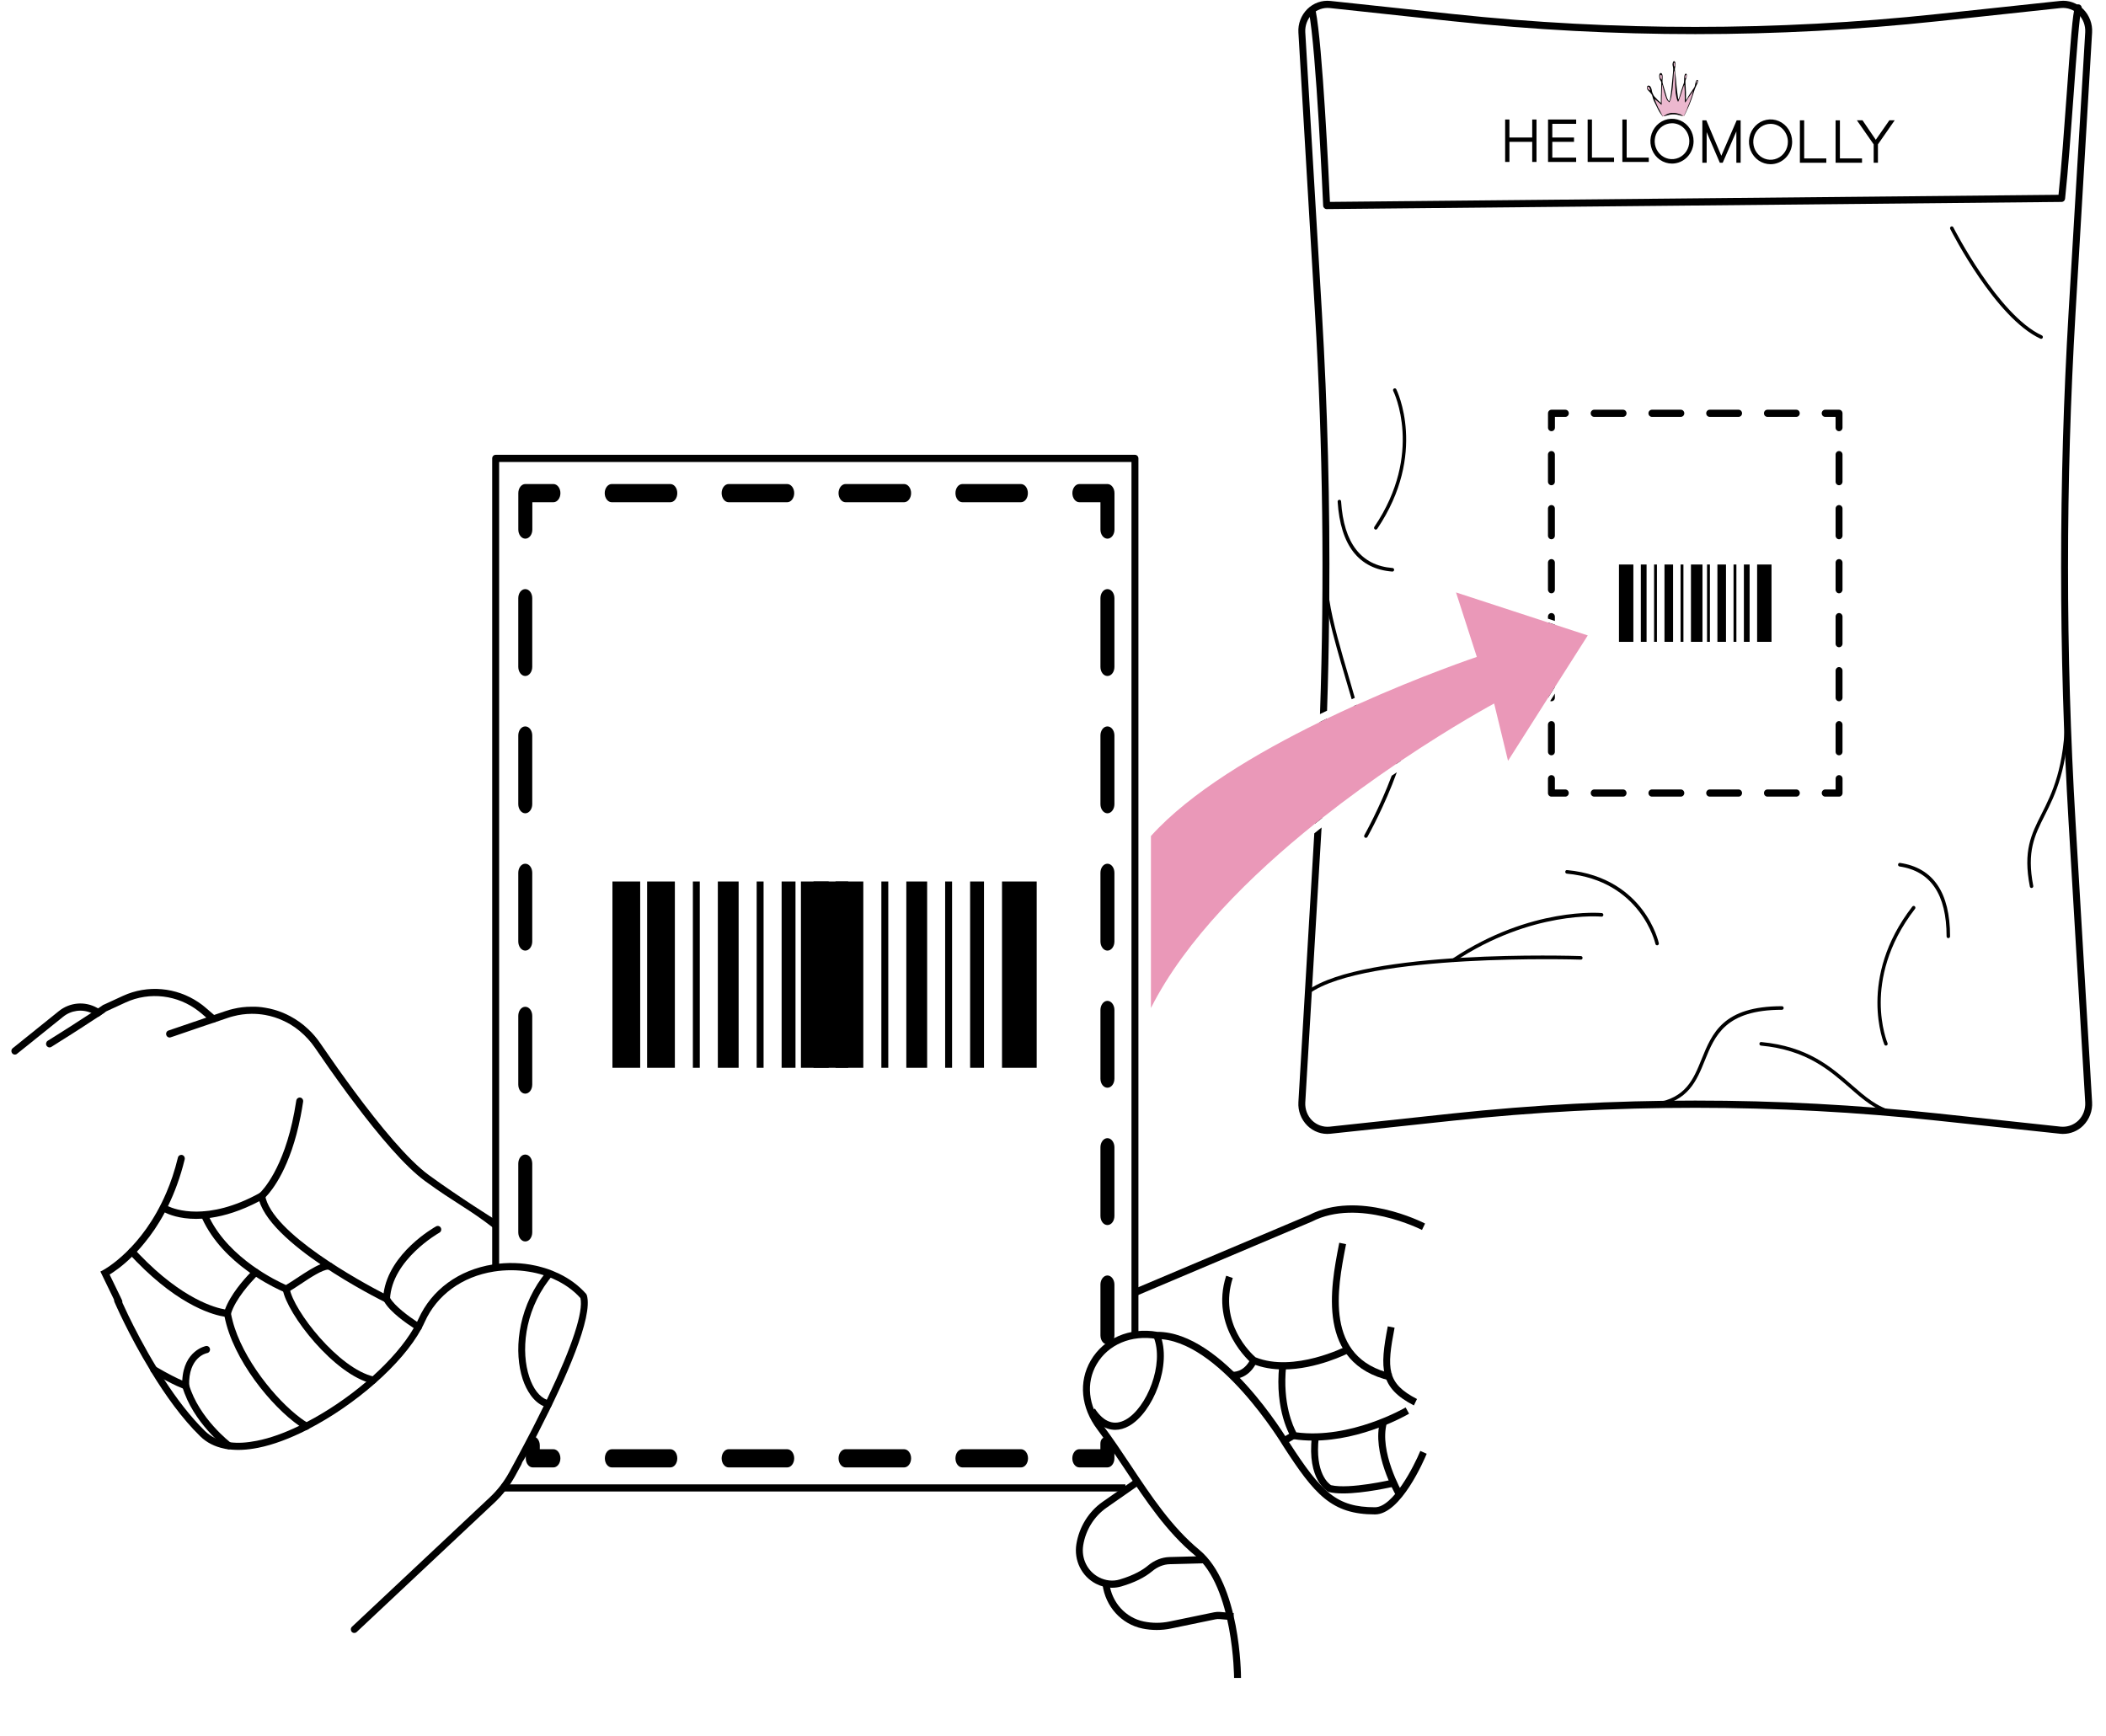 <svg width="114" height="94" viewBox="0 0 114 94" fill="none" xmlns="http://www.w3.org/2000/svg">
<path fill-rule="evenodd" clip-rule="evenodd" d="M61.436 72.312C61.333 72.312 61.248 72.226 61.248 72.119V25.009H27.018V68.472C27.018 68.58 26.934 68.666 26.83 68.666C26.726 68.666 26.643 68.58 26.643 68.472V24.816C26.643 24.709 26.726 24.622 26.83 24.622H61.436C61.54 24.622 61.624 24.709 61.624 24.816V72.119C61.624 72.226 61.54 72.312 61.436 72.312Z" fill="black"/>
<path fill-rule="evenodd" clip-rule="evenodd" d="M66.802 90.839C66.802 90.79 66.776 85.935 64.683 84.205C63.154 82.941 62.022 81.237 60.927 79.59C60.438 78.854 59.932 78.094 59.4 77.387C58.508 76.203 58.374 74.809 59.04 73.659C59.739 72.451 61.155 71.841 62.644 72.101H62.647C66.18 72.101 69.63 77.828 69.775 78.072C71.537 80.803 72.363 81.598 74.43 81.598C75.406 81.598 76.532 79.397 76.884 78.549L77.229 78.702C77.09 79.038 75.827 81.986 74.43 81.986C72.084 81.986 71.158 80.914 69.459 78.281C69.421 78.217 65.968 72.487 62.612 72.487C61.247 72.249 59.981 72.788 59.362 73.858C58.779 74.865 58.904 76.096 59.696 77.149C60.235 77.865 60.743 78.63 61.236 79.37C62.315 80.994 63.432 82.674 64.918 83.902C67.151 85.749 67.177 90.632 67.177 90.839H66.802Z" fill="black"/>
<path fill-rule="evenodd" clip-rule="evenodd" d="M60.37 77.407C59.846 77.407 59.353 77.088 58.955 76.471L59.267 76.256C59.743 76.993 60.319 77.2 60.934 76.857C62.075 76.221 63.046 73.841 62.441 72.368L62.786 72.217C63.471 73.881 62.407 76.477 61.113 77.199C60.863 77.338 60.613 77.407 60.37 77.407Z" fill="black"/>
<path fill-rule="evenodd" clip-rule="evenodd" d="M61.371 70.211L61.371 69.79L70.858 65.78C73.526 64.403 76.995 66.164 77.141 66.239L76.973 66.586C76.939 66.568 73.523 64.837 71.013 66.133L61.371 70.211Z" fill="black"/>
<path fill-rule="evenodd" clip-rule="evenodd" d="M75.266 74.744C71.226 73.816 72.035 69.654 72.469 67.417L72.496 67.279L72.864 67.355L72.837 67.494C72.399 69.748 71.666 73.52 75.347 74.365L75.266 74.744Z" fill="black"/>
<path fill-rule="evenodd" clip-rule="evenodd" d="M76.535 76.085C74.681 75.127 74.678 74.097 75.122 71.803L75.49 71.878C75.06 74.1 75.059 74.889 76.703 75.738L76.535 76.085Z" fill="black"/>
<path fill-rule="evenodd" clip-rule="evenodd" d="M69.473 74.137C68.909 74.137 68.335 74.052 67.796 73.829L67.749 73.801C67.726 73.782 65.469 71.874 66.374 69.064L66.731 69.187C65.944 71.628 67.734 73.281 67.963 73.48C70.043 74.32 72.837 72.904 72.865 72.889L73.032 73.237C72.94 73.284 71.258 74.137 69.473 74.137Z" fill="black"/>
<path fill-rule="evenodd" clip-rule="evenodd" d="M66.753 74.652C66.701 74.652 66.668 74.648 66.662 74.647L66.71 74.262C66.735 74.265 67.329 74.324 67.698 73.562L68.034 73.736C67.63 74.57 66.99 74.652 66.753 74.652Z" fill="black"/>
<path fill-rule="evenodd" clip-rule="evenodd" d="M71.082 77.989C70.734 77.989 70.381 77.966 70.027 77.913L69.944 77.901L69.898 77.829C69.86 77.771 68.988 76.384 69.247 73.921L69.621 73.962C69.409 75.973 70.003 77.236 70.169 77.542C73.102 77.932 76.059 76.213 76.089 76.195L76.275 76.533C76.162 76.599 73.774 77.988 71.082 77.989Z" fill="black"/>
<path fill-rule="evenodd" clip-rule="evenodd" d="M75.581 80.987C75.526 80.892 74.231 78.633 74.712 76.922L75.073 77.031C74.638 78.578 75.89 80.766 75.903 80.787L75.581 80.987Z" fill="black"/>
<path fill-rule="evenodd" clip-rule="evenodd" d="M60.202 85.956C59.904 85.956 59.604 85.883 59.323 85.738C58.548 85.337 58.123 84.474 58.266 83.591C58.415 82.662 58.934 81.828 59.688 81.302L61.376 80.124L61.586 80.445L59.898 81.623C59.228 82.09 58.769 82.83 58.636 83.654C58.52 84.369 58.864 85.067 59.491 85.391C59.847 85.575 60.241 85.617 60.601 85.511C61.414 85.271 61.883 84.971 62.133 84.761C62.484 84.466 62.89 84.305 63.309 84.293L65.189 84.244L65.199 84.632L63.319 84.681C62.984 84.69 62.656 84.822 62.369 85.062C61.966 85.4 61.406 85.677 60.703 85.883C60.54 85.932 60.372 85.956 60.202 85.956Z" fill="black"/>
<path fill-rule="evenodd" clip-rule="evenodd" d="M62.612 88.242C62.354 88.242 62.096 88.216 61.839 88.163C60.703 87.928 59.836 86.974 59.682 85.787L60.054 85.736C60.187 86.758 60.934 87.58 61.913 87.782C62.377 87.878 62.847 87.878 63.312 87.782L65.721 87.284C65.829 87.262 65.942 87.255 66.05 87.265L66.785 87.329L66.753 87.715L66.019 87.652C65.944 87.645 65.868 87.65 65.794 87.665L63.386 88.163C63.129 88.216 62.871 88.242 62.612 88.242Z" fill="black"/>
<path fill-rule="evenodd" clip-rule="evenodd" d="M69.603 78.172L69.418 77.834L70.065 77.456L70.25 77.793L69.603 78.172Z" fill="black"/>
<path fill-rule="evenodd" clip-rule="evenodd" d="M72.705 80.85C72.415 80.85 72.15 80.828 71.935 80.773L71.897 80.758C71.85 80.733 70.741 80.131 71.014 77.769L71.386 77.816C71.162 79.761 71.932 80.327 72.05 80.402C73.049 80.641 75.376 80.101 75.399 80.095L75.483 80.473C75.402 80.492 73.865 80.85 72.705 80.85Z" fill="black"/>
<path fill-rule="evenodd" clip-rule="evenodd" d="M45.23 57.807H46.732V47.722H45.23V57.807Z" fill="black"/>
<path fill-rule="evenodd" clip-rule="evenodd" d="M35.029 57.807H36.531V47.722H35.029V57.807Z" fill="black"/>
<path fill-rule="evenodd" clip-rule="evenodd" d="M47.709 57.807H48.083V47.722H47.709V57.807Z" fill="black"/>
<path fill-rule="evenodd" clip-rule="evenodd" d="M37.506 57.807H37.88V47.722H37.506V57.807Z" fill="black"/>
<path fill-rule="evenodd" clip-rule="evenodd" d="M49.06 57.807H50.187V47.722H49.06V57.807Z" fill="black"/>
<path fill-rule="evenodd" clip-rule="evenodd" d="M38.857 57.807H39.983V47.722H38.857V57.807Z" fill="black"/>
<path fill-rule="evenodd" clip-rule="evenodd" d="M51.162 57.807H51.536V47.722H51.162V57.807Z" fill="black"/>
<path fill-rule="evenodd" clip-rule="evenodd" d="M40.959 57.807H41.333V47.722H40.959V57.807Z" fill="black"/>
<path fill-rule="evenodd" clip-rule="evenodd" d="M54.24 57.807H56.117V47.722H54.24V57.807Z" fill="black"/>
<path fill-rule="evenodd" clip-rule="evenodd" d="M44.037 57.807H45.914V47.722H44.037V57.807Z" fill="black"/>
<path fill-rule="evenodd" clip-rule="evenodd" d="M52.514 57.807H53.264V47.722H52.514V57.807Z" fill="black"/>
<path fill-rule="evenodd" clip-rule="evenodd" d="M42.31 57.807H43.061V47.722H42.31V57.807Z" fill="black"/>
<path fill-rule="evenodd" clip-rule="evenodd" d="M43.355 57.807H44.857V47.722H43.355V57.807Z" fill="black"/>
<path fill-rule="evenodd" clip-rule="evenodd" d="M33.152 57.807H34.654V47.722H33.152V57.807Z" fill="black"/>
<path fill-rule="evenodd" clip-rule="evenodd" d="M28.993 68.519H28.997C29.095 68.539 29.192 68.566 29.29 68.593H29.294C29.357 68.609 29.418 68.628 29.482 68.647L29.665 68.706C29.823 68.76 29.981 68.822 30.131 68.896C30.134 68.896 30.134 68.9 30.139 68.9C30.183 68.915 30.228 68.934 30.27 68.958C30.836 69.229 31.332 69.598 31.726 70.044L31.767 70.118C32.112 71.297 30.63 74.633 29.177 77.472C29.091 77.643 29.005 77.814 28.919 77.98C28.749 78.302 28.584 78.612 28.423 78.911L28.357 79.025L28.273 79.154L28.216 79.299C28.104 79.509 27.995 79.706 27.89 79.897C27.593 80.439 27.215 80.928 26.764 81.351L19.306 88.353C19.268 88.388 19.223 88.403 19.178 88.403C19.129 88.403 19.077 88.384 19.039 88.341C18.972 88.26 18.975 88.139 19.054 88.066L19.066 88.054L26.512 81.064C26.933 80.668 27.285 80.211 27.563 79.706C27.638 79.571 27.713 79.435 27.785 79.299C27.856 79.171 27.927 79.039 27.995 78.911C28.269 78.399 28.532 77.907 28.776 77.43C28.866 77.255 28.952 77.084 29.035 76.917C29.174 76.646 29.305 76.382 29.429 76.126L29.515 75.955V75.952C29.542 75.893 29.571 75.835 29.598 75.777C29.631 75.711 29.661 75.645 29.691 75.579C30.968 72.891 31.591 71.002 31.418 70.273C31.035 69.842 30.54 69.497 29.977 69.245C29.962 69.241 29.943 69.233 29.928 69.221C29.89 69.206 29.849 69.187 29.808 69.171C29.77 69.156 29.733 69.14 29.695 69.128C29.676 69.121 29.658 69.113 29.636 69.105L29.624 69.101C29.56 69.078 29.496 69.055 29.432 69.035C29.166 68.95 28.888 68.884 28.603 68.841C28.002 68.744 27.368 68.74 26.737 68.838C25.015 69.109 23.648 70.106 22.991 71.568C22.939 71.685 22.883 71.797 22.819 71.917C22.819 71.921 22.815 71.925 22.815 71.929L22.808 71.941C21.76 73.868 19.22 76.056 16.72 77.352C16.686 77.371 16.656 77.387 16.622 77.406C15.702 77.872 14.794 78.217 13.968 78.38C13.379 78.496 12.85 78.523 12.384 78.461C12.365 78.461 12.347 78.457 12.328 78.454C12.26 78.45 12.197 78.438 12.136 78.422C11.622 78.318 11.187 78.097 10.841 77.759C9.843 76.789 8.935 75.505 8.192 74.287C8.181 74.276 8.173 74.264 8.169 74.253C8.162 74.241 8.158 74.229 8.154 74.222C8.147 74.214 8.143 74.206 8.143 74.198C6.957 72.259 6.206 70.509 6.195 70.482C6.18 70.451 6.176 70.42 6.183 70.389V70.385C6.187 70.319 6.228 70.253 6.289 70.226C6.296 70.222 6.304 70.218 6.311 70.218C6.39 70.195 6.472 70.226 6.514 70.292L6.528 70.31L6.536 70.327C6.54 70.331 6.566 70.397 6.619 70.505V70.509C6.686 70.661 6.799 70.901 6.945 71.207C7.279 71.898 7.805 72.922 8.462 74.004C8.477 74.028 8.488 74.051 8.507 74.074C8.559 74.163 8.616 74.253 8.676 74.346V74.35C8.744 74.466 8.818 74.575 8.893 74.691C9.543 75.692 10.293 76.688 11.101 77.476C11.254 77.623 11.427 77.748 11.622 77.844C11.626 77.848 11.63 77.852 11.633 77.852C11.675 77.872 11.72 77.887 11.765 77.907C11.866 77.949 11.971 77.984 12.084 78.015H12.088C12.133 78.027 12.178 78.038 12.226 78.046H12.23C12.305 78.062 12.38 78.073 12.459 78.081C12.88 78.135 13.36 78.108 13.897 78C14.617 77.86 15.402 77.577 16.198 77.189C16.265 77.158 16.329 77.127 16.397 77.092C16.423 77.08 16.449 77.069 16.472 77.053C16.513 77.034 16.55 77.014 16.592 76.991C17.71 76.409 18.84 75.645 19.827 74.803C19.884 74.757 19.94 74.706 19.996 74.66C20.023 74.633 20.052 74.609 20.079 74.586C20.109 74.559 20.139 74.532 20.169 74.509C21.111 73.659 21.899 72.755 22.395 71.898C22.428 71.844 22.459 71.789 22.488 71.731C22.492 71.724 22.5 71.716 22.504 71.704C22.53 71.657 22.552 71.607 22.575 71.561C22.601 71.51 22.627 71.456 22.65 71.405C23.363 69.823 24.831 68.748 26.681 68.454C27.466 68.329 28.254 68.356 28.993 68.519Z" fill="black"/>
<path d="M23.007 63.938C24.662 65.144 25.362 65.43 26.732 66.497L26.784 66.013C26.784 66.013 24.883 64.831 23.22 63.62C22.087 62.794 20.571 60.955 19.159 59.047C19.035 58.876 18.908 58.706 18.784 58.535C18.446 58.073 18.12 57.608 17.808 57.158C17.647 56.929 17.493 56.704 17.343 56.487C17.148 56.2 16.926 55.94 16.682 55.715C16.385 55.431 16.055 55.199 15.706 55.013C15.582 54.947 15.458 54.889 15.331 54.834C15.015 54.702 14.689 54.609 14.354 54.555C14.107 54.512 13.855 54.493 13.604 54.501C13.278 54.501 12.951 54.539 12.628 54.617C12.489 54.648 12.354 54.687 12.219 54.733L11.589 54.947L11.378 55.021L11.168 55.09L10.752 55.234L10.463 55.331L10.455 55.334L9.123 55.788C9.021 55.819 8.969 55.932 9.002 56.033C9.032 56.134 9.141 56.192 9.239 56.157L9.393 56.106L10.752 55.641L11.585 55.358C11.603 55.354 11.619 55.346 11.633 55.343L12.339 55.102C12.433 55.071 12.531 55.04 12.628 55.017C12.951 54.931 13.281 54.889 13.604 54.885C13.855 54.881 14.107 54.904 14.354 54.947C14.693 55.009 15.019 55.109 15.331 55.257C15.458 55.315 15.582 55.377 15.706 55.451C16.063 55.664 16.393 55.936 16.682 56.258C16.809 56.397 16.93 56.549 17.039 56.708C17.283 57.065 17.542 57.441 17.808 57.821C18.123 58.267 18.45 58.725 18.784 59.178L18.807 59.21C18.924 59.366 19.04 59.523 19.159 59.679C20.503 61.471 21.918 63.143 23.007 63.938Z" fill="black"/>
<path fill-rule="evenodd" clip-rule="evenodd" d="M16.409 59.64C16.368 59.916 16.323 60.175 16.274 60.424C15.733 63.208 14.724 64.45 14.394 64.791C14.386 64.799 14.379 64.807 14.375 64.815C14.326 64.861 14.296 64.888 14.289 64.896C14.262 64.912 14.24 64.923 14.213 64.935C14.157 64.969 14.097 65.001 14.04 65.028C13.035 65.556 12.16 65.819 11.432 65.924C11.402 65.932 11.372 65.935 11.346 65.935C11.278 65.947 11.21 65.955 11.146 65.959C11.079 65.967 11.011 65.97 10.948 65.975C10.835 65.982 10.723 65.986 10.617 65.986C9.698 65.986 9.124 65.741 8.921 65.637C8.876 65.618 8.849 65.598 8.842 65.594C8.808 65.575 8.782 65.544 8.767 65.513C8.741 65.454 8.741 65.385 8.775 65.331C8.801 65.28 8.849 65.245 8.906 65.237C8.947 65.23 8.992 65.237 9.034 65.26C9.034 65.26 9.056 65.276 9.094 65.296C9.097 65.296 9.097 65.3 9.097 65.3C9.45 65.466 11.218 66.153 14.06 64.586C14.195 64.462 15.358 63.286 15.932 60.206C15.959 60.07 15.981 59.931 16.004 59.784C16.019 59.717 16.026 59.651 16.038 59.582C16.053 59.477 16.154 59.404 16.252 59.419C16.356 59.435 16.424 59.535 16.409 59.64Z" fill="black"/>
<path fill-rule="evenodd" clip-rule="evenodd" d="M21.098 70.62L20.843 70.495C20.58 70.365 14.398 67.287 13.979 64.78C13.962 64.674 14.03 64.574 14.133 64.555C14.233 64.538 14.332 64.608 14.35 64.714C14.692 66.763 19.607 69.422 20.763 70.021C21.061 67.828 23.5 66.451 23.608 66.391C23.701 66.341 23.813 66.376 23.863 66.47C23.912 66.564 23.877 66.682 23.786 66.733C23.761 66.747 21.211 68.189 21.111 70.329L21.098 70.62Z" fill="black"/>
<path fill-rule="evenodd" clip-rule="evenodd" d="M22.82 71.917C22.82 71.921 22.816 71.925 22.816 71.929C22.812 71.933 22.812 71.936 22.809 71.941C22.771 71.995 22.715 72.026 22.651 72.026C22.621 72.026 22.587 72.014 22.557 71.998C22.557 71.998 22.553 71.998 22.553 71.995C22.538 71.987 22.482 71.948 22.395 71.898C22.024 71.657 21.127 71.044 20.8 70.471C20.786 70.451 20.774 70.431 20.763 70.412C20.733 70.354 20.733 70.288 20.763 70.237C20.774 70.199 20.8 70.168 20.838 70.148C20.872 70.129 20.909 70.121 20.943 70.129C21.003 70.133 21.063 70.171 21.093 70.23C21.101 70.242 21.108 70.253 21.116 70.268C21.375 70.718 22.144 71.277 22.576 71.56C22.636 71.595 22.692 71.63 22.737 71.657C22.741 71.657 22.741 71.661 22.745 71.661C22.831 71.712 22.861 71.828 22.82 71.917Z" fill="black"/>
<path fill-rule="evenodd" clip-rule="evenodd" d="M18.029 68.585C18.025 68.609 18.018 68.632 18.006 68.651H18.003C17.961 68.717 17.886 68.752 17.811 68.737C17.8 68.733 17.789 68.733 17.774 68.733C17.47 68.721 16.756 69.194 16.28 69.512C16.073 69.648 15.878 69.78 15.706 69.881C15.679 69.9 15.653 69.916 15.627 69.927C15.612 69.939 15.597 69.947 15.582 69.954L15.54 69.978L15.503 69.997L15.424 69.962C15.413 69.958 15.379 69.943 15.33 69.924C15.109 69.826 14.538 69.563 13.863 69.124C13.81 69.094 13.757 69.055 13.701 69.02C13.649 68.985 13.596 68.946 13.543 68.911C13.495 68.876 13.442 68.837 13.39 68.799C12.492 68.147 11.517 67.212 10.946 65.975C10.927 65.936 10.909 65.897 10.89 65.854C10.878 65.831 10.875 65.808 10.871 65.785C10.868 65.707 10.912 65.633 10.983 65.598C11.077 65.552 11.19 65.594 11.232 65.695C11.239 65.715 11.25 65.734 11.258 65.754C11.277 65.797 11.296 65.839 11.318 65.878C11.325 65.897 11.337 65.916 11.344 65.936C12.447 68.151 14.996 69.353 15.48 69.567C15.653 69.466 15.86 69.33 16.077 69.186C16.58 68.853 17.005 68.581 17.346 68.446C17.391 68.426 17.436 68.411 17.477 68.395C17.511 68.387 17.545 68.376 17.578 68.368C17.691 68.345 17.792 68.337 17.882 68.356C17.905 68.36 17.924 68.368 17.943 68.38C18.01 68.422 18.048 68.504 18.029 68.585Z" fill="black"/>
<path fill-rule="evenodd" clip-rule="evenodd" d="M20.202 74.909C20.19 74.909 20.176 74.908 20.163 74.905C18.091 74.442 15.526 71.123 15.307 69.815C15.29 69.709 15.358 69.609 15.461 69.591C15.561 69.573 15.66 69.643 15.678 69.749C15.877 70.944 18.334 74.1 20.242 74.526C20.343 74.548 20.408 74.652 20.386 74.756C20.367 74.847 20.289 74.909 20.202 74.909Z" fill="black"/>
<path fill-rule="evenodd" clip-rule="evenodd" d="M13.997 68.981C13.989 68.996 13.978 69.008 13.967 69.02C13.967 69.02 13.926 69.058 13.862 69.124C13.569 69.427 12.754 70.311 12.503 71.118V71.122C12.499 71.134 12.496 71.145 12.491 71.157L12.446 71.297V71.304L12.349 71.3L12.3 71.297C12.289 71.297 12.24 71.293 12.154 71.281C11.632 71.203 9.789 70.761 7.383 68.294C7.3 68.213 7.218 68.127 7.139 68.038L7.004 67.899C7.004 67.894 7.004 67.894 7 67.891C6.929 67.813 6.933 67.689 7.008 67.615C7.083 67.542 7.203 67.546 7.274 67.623C7.32 67.669 7.36 67.716 7.405 67.763C7.417 67.778 7.432 67.79 7.447 67.806C7.477 67.844 7.514 67.879 7.548 67.914C9.883 70.346 11.685 70.808 12.18 70.889C12.476 70.079 13.205 69.26 13.542 68.911C13.569 68.884 13.592 68.86 13.61 68.837C13.64 68.81 13.666 68.787 13.682 68.771L13.716 68.736C13.779 68.67 13.88 68.666 13.952 68.717C13.959 68.725 13.971 68.736 13.978 68.744C14.038 68.814 14.046 68.907 13.997 68.981Z" fill="black"/>
<path fill-rule="evenodd" clip-rule="evenodd" d="M16.75 77.309C16.742 77.325 16.731 77.34 16.72 77.352C16.686 77.371 16.656 77.387 16.622 77.406C16.611 77.41 16.596 77.41 16.585 77.41C16.555 77.41 16.521 77.398 16.494 77.382C16.457 77.359 16.419 77.336 16.382 77.317C16.322 77.274 16.258 77.235 16.198 77.188C14.693 76.145 12.613 73.609 12.156 71.281C12.144 71.231 12.133 71.184 12.126 71.134C12.122 71.114 12.122 71.099 12.126 71.079C12.133 70.994 12.197 70.928 12.28 70.909C12.313 70.905 12.347 70.909 12.377 70.916C12.437 70.944 12.482 70.998 12.498 71.068C12.501 71.083 12.505 71.103 12.505 71.118V71.122C12.527 71.246 12.557 71.37 12.591 71.498V71.502C13.12 73.558 14.937 75.785 16.281 76.778C16.389 76.859 16.494 76.929 16.593 76.991C16.622 77.01 16.652 77.03 16.679 77.045C16.712 77.065 16.739 77.091 16.754 77.127C16.784 77.181 16.784 77.251 16.75 77.309Z" fill="black"/>
<path fill-rule="evenodd" clip-rule="evenodd" d="M10.245 75.283L9.996 75.205C9.974 75.198 9.45 75.03 8.23 74.314C8.14 74.26 8.108 74.142 8.159 74.049C8.21 73.956 8.325 73.923 8.415 73.977C9.137 74.401 9.609 74.627 9.866 74.738C9.946 73.103 11.136 72.871 11.149 72.869C11.249 72.85 11.348 72.921 11.366 73.027C11.383 73.133 11.315 73.233 11.213 73.251C11.172 73.259 10.194 73.465 10.238 75.013L10.245 75.283Z" fill="black"/>
<path fill-rule="evenodd" clip-rule="evenodd" d="M12.386 78.462C12.348 78.462 12.309 78.45 12.275 78.424C12.201 78.368 10.444 77.023 9.871 75.076C9.841 74.973 9.897 74.865 9.996 74.833C10.097 74.802 10.201 74.86 10.231 74.962C10.766 76.784 12.48 78.098 12.497 78.111C12.581 78.175 12.599 78.296 12.537 78.382C12.501 78.434 12.444 78.462 12.386 78.462Z" fill="black"/>
<path fill-rule="evenodd" clip-rule="evenodd" d="M5.684 54.799C5.628 54.838 5.568 54.881 5.508 54.92C5.448 54.962 5.391 55.001 5.331 55.044H5.327L5.14 54.939L5.08 54.904C5.035 54.881 4.99 54.858 4.941 54.838C4.438 54.617 3.849 54.694 3.413 55.048L1.353 56.704L0.921 57.049C0.887 57.08 0.846 57.092 0.805 57.092C0.748 57.092 0.692 57.065 0.658 57.018C0.594 56.933 0.606 56.809 0.688 56.747L3.18 54.742C3.777 54.26 4.596 54.19 5.26 54.563L5.309 54.59H5.312L5.504 54.698L5.583 54.742L5.684 54.799Z" fill="black"/>
<path fill-rule="evenodd" clip-rule="evenodd" d="M29.695 69.314C28.363 71.084 28.201 73.193 28.652 74.543C28.862 75.183 29.203 75.626 29.597 75.777C29.628 75.792 29.657 75.8 29.691 75.808C29.703 75.812 29.718 75.816 29.729 75.82C29.744 75.823 29.759 75.827 29.774 75.839C29.849 75.874 29.891 75.959 29.875 76.048C29.857 76.142 29.778 76.203 29.691 76.203C29.676 76.203 29.665 76.2 29.65 76.2C29.635 76.196 29.62 76.192 29.605 76.188C29.545 76.173 29.489 76.153 29.428 76.126C29.162 76.014 28.918 75.8 28.712 75.513V75.51C28.547 75.276 28.404 74.994 28.295 74.667C28.059 73.95 27.98 73.034 28.134 72.065V72.061C28.284 71.099 28.663 70.082 29.338 69.155H29.343C29.369 69.117 29.398 69.074 29.432 69.035C29.459 68.997 29.489 68.961 29.519 68.923C29.526 68.911 29.537 68.895 29.549 68.884C29.552 68.88 29.552 68.88 29.556 68.876C29.582 68.845 29.613 68.829 29.65 68.818H29.654C29.672 68.814 29.684 68.814 29.703 68.814H29.706C29.744 68.818 29.785 68.833 29.815 68.861C29.842 68.884 29.86 68.911 29.868 68.938C29.872 68.946 29.875 68.95 29.875 68.957V68.961C29.879 68.973 29.883 68.989 29.883 69C29.883 69.02 29.883 69.035 29.875 69.055C29.872 69.082 29.857 69.109 29.838 69.132C29.834 69.136 29.83 69.144 29.827 69.148C29.819 69.155 29.812 69.163 29.808 69.171C29.77 69.217 29.733 69.264 29.695 69.314Z" fill="black"/>
<path fill-rule="evenodd" clip-rule="evenodd" d="M11.694 55.292C11.675 55.311 11.656 55.331 11.633 55.342C11.619 55.346 11.603 55.354 11.585 55.358C11.529 55.369 11.472 55.354 11.427 55.315L11.337 55.237L11.299 55.206L11.168 55.09L10.902 54.861C10.853 54.818 10.804 54.78 10.751 54.741C9.625 53.861 8.102 53.674 6.806 54.267L5.759 54.749C5.733 54.764 5.711 54.783 5.684 54.799C5.628 54.838 5.568 54.88 5.508 54.919C5.448 54.962 5.391 55.001 5.331 55.043H5.328C5.065 55.218 4.78 55.404 4.498 55.583C4.498 55.583 4.494 55.583 4.494 55.587C3.98 55.916 3.489 56.234 3.158 56.436C3.158 56.436 3.154 56.436 3.154 56.44C2.929 56.584 2.783 56.673 2.779 56.676C2.749 56.696 2.715 56.704 2.681 56.704C2.618 56.704 2.558 56.669 2.52 56.61C2.467 56.517 2.498 56.397 2.584 56.343C2.588 56.343 2.696 56.273 2.877 56.16C3.32 55.882 4.183 55.339 4.941 54.838C5.005 54.791 5.069 54.752 5.129 54.714C5.189 54.671 5.249 54.629 5.309 54.589H5.313C5.406 54.527 5.493 54.466 5.579 54.407L5.684 54.361L6.653 53.914C7.985 53.302 9.543 53.445 10.751 54.264C10.887 54.353 11.018 54.454 11.142 54.563L11.589 54.946L11.667 55.017C11.697 55.04 11.716 55.071 11.727 55.106C11.746 55.168 11.735 55.237 11.694 55.292Z" fill="black"/>
<path fill-rule="evenodd" clip-rule="evenodd" d="M9.998 62.763C9.761 63.736 9.446 64.574 9.093 65.296C9.093 65.299 9.089 65.303 9.085 65.307C9.063 65.361 9.033 65.416 9.007 65.466C8.976 65.524 8.951 65.582 8.921 65.637C8.572 66.292 8.192 66.839 7.821 67.289L7.817 67.293C7.682 67.464 7.543 67.619 7.408 67.763C7.4 67.774 7.389 67.781 7.381 67.793C7.347 67.832 7.31 67.867 7.277 67.902C7.232 67.949 7.186 67.995 7.141 68.038C6.616 68.554 6.166 68.856 5.933 69L6.537 70.245V70.249L6.605 70.389C6.623 70.424 6.627 70.466 6.62 70.505V70.509C6.612 70.559 6.582 70.606 6.537 70.637C6.533 70.641 6.526 70.645 6.518 70.648C6.507 70.652 6.496 70.66 6.481 70.66V70.664C6.466 70.664 6.451 70.668 6.436 70.668C6.368 70.668 6.3 70.629 6.267 70.559L6.184 70.389V70.384L5.434 68.837L5.603 68.748C5.625 68.736 7.701 67.623 9.003 64.57C9.247 64.004 9.461 63.371 9.63 62.669C9.656 62.565 9.757 62.503 9.859 62.526C9.96 62.553 10.02 62.657 9.998 62.763Z" fill="black"/>
<path fill-rule="evenodd" clip-rule="evenodd" d="M74.032 41.789C74.02 41.836 73.983 41.867 73.938 41.867H73.919C73.87 41.855 73.837 41.804 73.844 41.75C73.987 41.021 73.69 39.721 73.273 38.228C73.33 38.205 73.386 38.178 73.442 38.154C73.874 39.679 74.178 41.017 74.032 41.789Z" fill="black"/>
<path fill-rule="evenodd" clip-rule="evenodd" d="M75.813 41.2C75.727 41.258 75.641 41.316 75.555 41.374C75.956 40.172 76.234 38.903 76.095 37.907C76.087 37.852 76.125 37.801 76.174 37.794C76.222 37.786 76.275 37.825 76.282 37.875C76.418 38.845 76.181 40.047 75.813 41.2Z" fill="black"/>
<path d="M88 8.588V6.525H87.871V8.715H87.936H88H89.198V8.588H88Z" fill="black"/>
<path d="M89.25 8.767H87.82V6.47H88.053V8.533H89.25V8.767ZM87.924 8.66H89.147V8.64H87.949V6.577H87.924V8.66Z" fill="black"/>
<path d="M86.121 8.588V6.525H85.992V8.715H86.057H86.121H87.319V8.588H86.121Z" fill="black"/>
<path d="M87.371 8.767H85.941V6.47H86.174V8.533H87.371V8.767ZM86.045 8.66H87.268V8.64H86.071V6.577H86.045L86.045 8.66Z" fill="black"/>
<path d="M99.545 8.63V6.566H99.416V8.756H99.48H99.545H100.743V8.63H99.545Z" fill="black"/>
<path d="M100.793 8.811H99.363V6.514H99.596V8.577H100.793V8.811ZM99.466 8.704H100.69V8.685H99.493V6.621H99.468L99.466 8.704Z" fill="black"/>
<path d="M97.611 8.63V6.566H97.482V8.756H97.547H97.611H98.809V8.63H97.611Z" fill="black"/>
<path d="M98.86 8.811H97.43V6.514H97.662V8.577H98.86V8.811ZM97.533 8.704H98.757V8.685H97.559V6.621H97.533V8.704Z" fill="black"/>
<path d="M82.993 6.525V7.5H81.656V6.525H81.527V8.715H81.656V7.627H82.993V8.715H83.121V6.525H82.993Z" fill="black"/>
<path d="M83.172 8.767H82.94V7.679H81.707V8.767H81.475V6.47H81.707V7.445H82.94V6.47H83.172V8.767ZM83.043 8.66H83.069V6.577H83.043V7.552H81.604V6.577H81.578V8.66H81.604V7.572H83.043V8.66Z" fill="black"/>
<path d="M85.268 6.652V6.525H83.977H83.956H83.848V8.715H83.956H83.977H85.268V8.588H83.977V7.627H85.151V7.5H83.977V6.652H85.268Z" fill="black"/>
<path d="M85.319 8.767H83.797V6.47H85.32V6.704H84.028V7.445H85.203V7.679H84.028V8.533H85.319V8.767ZM83.899 8.66H85.216V8.64H83.925V7.572H85.1V7.552H83.925V6.597H85.216V6.577H83.899V8.66Z" fill="black"/>
<path d="M94.043 6.566L93.178 8.563L92.332 6.566H92.267H92.203V8.756H92.332V6.9L93.131 8.756H93.22L94.043 6.863V8.756H94.172V6.566H94.043Z" fill="black"/>
<path d="M94.223 8.811H93.991V7.113L93.252 8.811H93.096L92.383 7.152V8.811H92.15V6.514H92.365L93.177 8.432L94.009 6.514H94.223V8.811ZM94.094 8.704H94.12V6.621H94.094V8.704ZM93.163 8.704H93.186L94.092 6.621H94.076L93.176 8.696L92.298 6.621H92.253V8.704H92.279V6.65L93.163 8.704Z" fill="black"/>
<path d="M102.464 6.566H102.303L101.54 7.662L100.794 6.566H100.615L101.476 7.8V8.758H101.605V7.8L102.464 6.566Z" fill="black"/>
<path d="M101.655 8.81H101.424V7.816L100.514 6.511H100.82L101.538 7.568L102.274 6.511H102.563L101.654 7.816L101.655 8.81ZM101.526 8.704H101.552V7.781L102.362 6.619H102.328L101.538 7.752L100.766 6.619H100.715L101.526 7.781V8.704Z" fill="black"/>
<path d="M90.508 6.485C90.287 6.485 90.071 6.553 89.887 6.681C89.703 6.808 89.56 6.989 89.476 7.201C89.391 7.413 89.369 7.646 89.412 7.871C89.455 8.096 89.562 8.302 89.718 8.464C89.874 8.627 90.073 8.737 90.29 8.782C90.507 8.826 90.731 8.803 90.935 8.716C91.139 8.628 91.314 8.479 91.437 8.289C91.559 8.098 91.625 7.874 91.625 7.645C91.625 7.492 91.596 7.342 91.54 7.201C91.484 7.06 91.402 6.933 91.298 6.825C91.194 6.717 91.071 6.632 90.935 6.574C90.8 6.515 90.654 6.485 90.508 6.485ZM90.508 8.67C90.312 8.67 90.121 8.61 89.959 8.497C89.796 8.385 89.67 8.224 89.595 8.037C89.52 7.85 89.5 7.644 89.538 7.445C89.577 7.246 89.671 7.063 89.809 6.92C89.947 6.776 90.123 6.678 90.315 6.639C90.507 6.599 90.705 6.62 90.886 6.697C91.067 6.775 91.221 6.906 91.33 7.075C91.438 7.244 91.496 7.442 91.496 7.645C91.496 7.917 91.392 8.177 91.207 8.37C91.021 8.562 90.77 8.67 90.508 8.67Z" fill="black"/>
<path d="M90.507 8.856C90.276 8.856 90.05 8.785 89.858 8.652C89.665 8.519 89.515 8.329 89.427 8.107C89.338 7.886 89.315 7.642 89.36 7.407C89.405 7.171 89.517 6.955 89.68 6.785C89.844 6.616 90.052 6.5 90.279 6.453C90.506 6.407 90.741 6.431 90.954 6.523C91.168 6.614 91.35 6.77 91.479 6.969C91.607 7.169 91.676 7.403 91.676 7.643C91.675 7.965 91.552 8.273 91.333 8.5C91.114 8.728 90.817 8.856 90.507 8.856ZM90.507 6.538C90.296 6.538 90.09 6.603 89.915 6.724C89.74 6.846 89.603 7.018 89.523 7.22C89.442 7.422 89.421 7.645 89.462 7.859C89.503 8.074 89.605 8.271 89.754 8.425C89.903 8.58 90.093 8.685 90.299 8.728C90.506 8.77 90.72 8.749 90.915 8.665C91.109 8.581 91.276 8.439 91.393 8.258C91.51 8.076 91.573 7.862 91.573 7.643C91.572 7.35 91.46 7.069 91.26 6.862C91.06 6.655 90.79 6.538 90.507 6.538ZM90.507 8.723C90.301 8.723 90.1 8.659 89.929 8.541C89.758 8.422 89.625 8.254 89.546 8.056C89.467 7.859 89.446 7.642 89.487 7.433C89.527 7.223 89.626 7.031 89.771 6.88C89.917 6.729 90.102 6.626 90.304 6.584C90.506 6.543 90.715 6.564 90.905 6.646C91.095 6.728 91.257 6.866 91.372 7.044C91.486 7.221 91.547 7.43 91.547 7.643C91.547 7.929 91.437 8.204 91.242 8.406C91.047 8.608 90.783 8.722 90.507 8.723ZM90.507 6.672C90.322 6.672 90.141 6.729 89.987 6.835C89.832 6.942 89.713 7.094 89.642 7.272C89.571 7.449 89.552 7.645 89.588 7.833C89.624 8.022 89.714 8.195 89.845 8.331C89.976 8.467 90.143 8.56 90.324 8.597C90.506 8.635 90.694 8.615 90.865 8.542C91.037 8.468 91.183 8.344 91.286 8.184C91.389 8.024 91.444 7.836 91.444 7.644C91.444 7.386 91.345 7.139 91.169 6.956C90.994 6.774 90.755 6.672 90.507 6.671V6.672Z" fill="black"/>
<path d="M95.842 6.517C95.621 6.517 95.405 6.585 95.221 6.712C95.037 6.839 94.894 7.02 94.81 7.232C94.725 7.444 94.703 7.677 94.746 7.902C94.789 8.127 94.895 8.333 95.052 8.496C95.208 8.658 95.407 8.768 95.624 8.813C95.841 8.858 96.065 8.835 96.269 8.747C96.474 8.659 96.648 8.511 96.771 8.32C96.894 8.129 96.959 7.905 96.959 7.676C96.959 7.368 96.841 7.074 96.632 6.856C96.422 6.639 96.138 6.517 95.842 6.517ZM95.842 8.702C95.647 8.702 95.456 8.642 95.293 8.529C95.13 8.416 95.004 8.256 94.929 8.069C94.854 7.881 94.835 7.675 94.873 7.476C94.911 7.277 95.005 7.094 95.143 6.951C95.281 6.808 95.457 6.71 95.649 6.67C95.841 6.631 96.04 6.651 96.22 6.729C96.401 6.806 96.555 6.938 96.664 7.106C96.772 7.275 96.83 7.473 96.83 7.676C96.83 7.948 96.726 8.209 96.541 8.401C96.356 8.594 96.104 8.702 95.842 8.702Z" fill="black"/>
<path d="M95.843 8.89C95.612 8.89 95.386 8.819 95.194 8.686C95.001 8.552 94.851 8.363 94.763 8.142C94.674 7.92 94.651 7.676 94.696 7.441C94.741 7.205 94.853 6.989 95.016 6.82C95.179 6.65 95.388 6.535 95.614 6.488C95.841 6.441 96.076 6.465 96.29 6.557C96.503 6.648 96.686 6.804 96.814 7.003C96.943 7.203 97.011 7.437 97.011 7.677C97.011 7.999 96.888 8.307 96.669 8.534C96.45 8.761 96.153 8.889 95.843 8.89ZM95.843 6.571C95.632 6.571 95.426 6.636 95.251 6.758C95.076 6.879 94.939 7.052 94.859 7.254C94.778 7.456 94.757 7.678 94.798 7.893C94.839 8.107 94.941 8.304 95.09 8.459C95.239 8.614 95.428 8.719 95.635 8.761C95.842 8.804 96.056 8.782 96.251 8.699C96.445 8.615 96.612 8.473 96.729 8.291C96.846 8.11 96.909 7.896 96.909 7.677C96.908 7.384 96.796 7.103 96.596 6.896C96.396 6.688 96.126 6.572 95.843 6.571ZM95.843 8.756C95.637 8.756 95.436 8.693 95.265 8.574C95.094 8.456 94.961 8.287 94.882 8.09C94.803 7.893 94.783 7.676 94.823 7.467C94.863 7.257 94.962 7.065 95.108 6.914C95.253 6.763 95.438 6.66 95.64 6.619C95.842 6.577 96.051 6.598 96.241 6.68C96.431 6.762 96.593 6.9 96.708 7.078C96.822 7.255 96.883 7.464 96.883 7.677C96.883 7.963 96.773 8.238 96.578 8.44C96.383 8.642 96.119 8.756 95.843 8.756ZM95.843 6.705C95.658 6.705 95.477 6.762 95.323 6.869C95.168 6.976 95.048 7.128 94.978 7.305C94.907 7.483 94.888 7.678 94.924 7.867C94.96 8.056 95.05 8.229 95.181 8.365C95.312 8.501 95.478 8.593 95.66 8.631C95.842 8.668 96.03 8.649 96.201 8.575C96.373 8.502 96.519 8.377 96.622 8.217C96.725 8.058 96.78 7.87 96.78 7.677C96.78 7.42 96.681 7.172 96.505 6.99C96.33 6.808 96.091 6.705 95.843 6.705V6.705Z" fill="black"/>
<path d="M89.18 4.691C89.129 4.745 89.18 4.852 89.285 4.906C89.389 4.96 89.388 4.799 89.336 4.745C89.284 4.691 89.233 4.637 89.18 4.691Z" fill="#ECB8CF"/>
<path d="M89.903 3.995C89.852 4.049 89.8 4.156 89.852 4.21C89.888 4.248 89.955 4.371 89.955 4.371C89.955 4.371 90.036 4.101 89.969 4.048L89.903 3.995Z" fill="#ECB8CF"/>
<path d="M90.628 3.351C90.576 3.351 90.576 3.458 90.576 3.511C90.576 3.565 90.576 3.624 90.628 3.648C90.68 3.673 90.68 3.511 90.68 3.511C90.68 3.511 90.68 3.351 90.628 3.351Z" fill="#ECB8CF"/>
<path d="M91.247 3.995C91.195 4.049 91.195 4.049 91.195 4.156C91.195 4.264 91.143 4.264 91.195 4.264C91.222 4.262 91.248 4.25 91.267 4.23C91.286 4.21 91.297 4.184 91.299 4.156V4.049L91.247 3.995Z" fill="#ECB8CF"/>
<path d="M91.864 4.344C91.814 4.423 91.769 4.541 91.818 4.563C91.867 4.584 91.846 4.443 91.919 4.37L91.864 4.344Z" fill="#ECB8CF"/>
<path d="M90.014 6.312C90.014 6.312 90.731 6.031 91.041 6.245C91.062 6.259 91.085 6.271 91.108 6.282C91.128 6.291 91.144 6.299 91.144 6.299C91.299 6.031 91.558 5.441 91.737 4.825C91.892 4.298 91.309 5.458 91.247 5.495C91.185 5.532 91.299 4.745 91.17 4.558C91.11 4.47 90.91 5.379 90.834 5.441C90.758 5.504 90.661 3.753 90.637 3.786C90.524 3.941 90.55 5.522 90.344 5.468C90.242 5.522 90.035 4.825 89.982 4.504C89.931 4.611 89.881 5.647 89.936 5.674C90.009 5.709 89.647 5.334 89.57 5.307C89.46 5.27 89.975 6.283 90.004 6.304" fill="#ECB8CF"/>
<path d="M90.561 3.931C90.569 3.867 90.573 3.803 90.573 3.738C90.57 3.671 90.559 3.605 90.54 3.541C90.53 3.491 90.534 3.439 90.553 3.391C90.558 3.371 90.566 3.352 90.576 3.334C90.585 3.323 90.597 3.316 90.611 3.314C90.624 3.313 90.638 3.316 90.649 3.324C90.669 3.341 90.683 3.365 90.689 3.391C90.701 3.439 90.704 3.489 90.699 3.538C90.692 3.59 90.682 3.641 90.668 3.692C90.659 3.733 90.659 3.776 90.667 3.818C90.675 3.87 90.678 3.923 90.684 3.976C90.688 4.008 90.694 4.04 90.698 4.072C90.704 4.115 90.709 4.159 90.714 4.202C90.717 4.231 90.721 4.26 90.723 4.289C90.726 4.33 90.74 4.517 90.743 4.546C90.746 4.58 90.749 4.614 90.752 4.648C90.757 4.694 90.762 4.74 90.767 4.785C90.771 4.826 90.775 4.867 90.78 4.908C90.783 4.933 90.788 4.959 90.789 4.984C90.791 5.004 90.808 5.127 90.812 5.151C90.818 5.181 90.83 5.288 90.832 5.298C90.839 5.329 90.847 5.359 90.857 5.389C90.87 5.354 90.884 5.323 90.895 5.291C90.912 5.237 90.928 5.183 90.944 5.128C90.967 5.052 90.986 4.975 91.009 4.899C91.026 4.845 91.047 4.792 91.066 4.738C91.084 4.685 91.098 4.636 91.115 4.585C91.122 4.562 91.13 4.539 91.141 4.517C91.152 4.491 91.158 4.462 91.157 4.433C91.159 4.394 91.162 4.356 91.165 4.317C91.168 4.286 91.168 4.24 91.168 4.209C91.168 4.126 91.179 4.121 91.19 4.066C91.192 4.055 91.219 3.984 91.259 3.985C91.267 3.985 91.282 3.989 91.285 3.996C91.297 4.014 91.305 4.034 91.308 4.055C91.313 4.126 91.3 4.197 91.271 4.261C91.255 4.295 91.244 4.331 91.237 4.368C91.231 4.413 91.231 4.459 91.235 4.505C91.241 4.576 91.24 4.647 91.248 4.718C91.252 4.766 91.251 4.829 91.255 4.875C91.258 4.918 91.261 4.96 91.262 5.003C91.262 5.041 91.262 5.092 91.262 5.13C91.262 5.139 91.262 5.197 91.262 5.213C91.262 5.266 91.262 5.286 91.262 5.34C91.262 5.361 91.265 5.461 91.265 5.481C91.25 5.463 91.286 5.469 91.265 5.481C91.245 5.464 91.227 5.444 91.211 5.423C91.202 5.397 91.208 5.337 91.204 5.31C91.204 5.308 91.197 5.129 91.197 5.108C91.197 5.065 91.199 4.993 91.197 4.95C91.194 4.903 91.195 4.87 91.19 4.823C91.184 4.776 91.184 4.725 91.18 4.677C91.179 4.66 91.18 4.642 91.177 4.625C91.177 4.618 91.169 4.612 91.165 4.606L91.158 4.608C91.143 4.653 91.128 4.698 91.112 4.742C91.097 4.787 91.079 4.832 91.065 4.877C91.036 4.968 91.009 5.06 90.979 5.151C90.958 5.216 90.933 5.28 90.91 5.344C90.893 5.39 90.875 5.435 90.856 5.48C90.85 5.492 90.841 5.503 90.832 5.513C90.817 5.479 90.805 5.452 90.793 5.424C90.744 5.302 90.731 5.171 90.707 5.043C90.7 4.986 90.696 4.93 90.695 4.873C90.693 4.837 90.69 4.802 90.689 4.764C90.685 4.649 90.682 4.533 90.679 4.417C90.676 4.302 90.659 3.998 90.656 3.967C90.653 3.952 90.654 3.936 90.652 3.921C90.65 3.899 90.647 3.877 90.643 3.855C90.643 3.85 90.635 3.847 90.631 3.843C90.626 3.849 90.618 3.854 90.617 3.861C90.612 3.891 90.61 3.92 90.606 3.95C90.606 3.95 90.563 4.571 90.545 4.735C90.484 5.276 90.432 5.402 90.399 5.465C90.326 5.603 90.399 5.528 90.241 5.402C90.222 5.387 90.264 5.352 90.302 5.427C90.395 5.621 90.435 5.175 90.484 4.735C90.5 4.584 90.561 3.931 90.561 3.931ZM90.313 5.452C90.309 5.469 90.29 5.452 90.277 5.439C90.23 5.392 90.196 5.334 90.177 5.27C90.149 5.182 90.121 5.096 90.095 5.007C90.066 4.907 90.038 4.807 90.011 4.706C90.005 4.684 90.002 4.66 89.996 4.638C89.991 4.62 89.983 4.604 89.975 4.583C89.971 4.59 89.968 4.595 89.968 4.599C89.967 4.632 89.967 4.667 89.966 4.7C89.962 4.821 89.958 4.942 89.954 5.062C89.95 5.193 89.946 5.325 89.944 5.455C89.944 5.509 89.948 5.564 89.948 5.618C89.948 5.636 89.945 5.653 89.942 5.67L89.935 5.674C89.885 5.629 89.835 5.584 89.784 5.539C89.751 5.511 89.716 5.485 89.683 5.457C89.65 5.429 89.613 5.395 89.578 5.364C89.575 5.362 89.571 5.36 89.567 5.358C89.575 5.385 89.581 5.409 89.59 5.431C89.615 5.495 89.642 5.559 89.669 5.622C89.697 5.688 89.725 5.754 89.756 5.818C89.778 5.863 89.805 5.904 89.828 5.947C89.851 5.991 89.872 6.038 89.895 6.083C89.903 6.099 89.913 6.115 89.922 6.131C89.933 6.153 89.943 6.176 89.955 6.198C89.972 6.232 89.991 6.264 90.009 6.297C90.012 6.301 90.013 6.307 90.013 6.312C90.009 6.31 90.006 6.308 90.003 6.305C89.914 6.187 89.825 6.07 89.76 5.935C89.732 5.876 89.588 5.581 89.543 5.494C89.488 5.387 89.464 5.27 89.429 5.156C89.421 5.134 89.41 5.114 89.395 5.096C89.346 5.029 89.291 4.968 89.231 4.912C89.21 4.892 89.192 4.87 89.177 4.846C89.162 4.825 89.155 4.8 89.156 4.774C89.158 4.756 89.158 4.738 89.156 4.72C89.156 4.706 89.16 4.692 89.166 4.679C89.171 4.666 89.18 4.655 89.191 4.646C89.196 4.64 89.203 4.637 89.211 4.636C89.279 4.627 89.322 4.652 89.355 4.714C89.381 4.759 89.399 4.809 89.409 4.86C89.416 4.901 89.421 4.942 89.432 4.982C89.442 5.013 89.454 5.044 89.469 5.074C89.483 5.104 89.497 5.134 89.513 5.163C89.548 5.227 89.605 5.273 89.653 5.326C89.682 5.358 89.71 5.391 89.741 5.421C89.787 5.467 89.835 5.511 89.882 5.555C89.888 5.56 89.895 5.564 89.901 5.568C89.904 5.565 89.906 5.563 89.906 5.562C89.908 5.433 89.909 5.304 89.91 5.176C89.91 5.135 89.913 5.094 89.915 5.053C89.917 4.978 89.918 4.902 89.92 4.826C89.923 4.713 89.925 4.6 89.929 4.486C89.93 4.449 89.919 4.412 89.896 4.383C89.856 4.33 89.83 4.266 89.822 4.199C89.819 4.172 89.817 4.145 89.814 4.119C89.812 4.072 89.823 4.027 89.845 3.987C89.851 3.978 89.858 3.97 89.867 3.964C89.876 3.958 89.887 3.955 89.897 3.954C89.908 3.953 89.919 3.955 89.928 3.959C89.938 3.963 89.947 3.97 89.954 3.978C89.982 4.022 89.997 4.074 89.996 4.126C89.999 4.206 89.998 4.286 89.992 4.365C89.988 4.43 89.997 4.496 90.017 4.558C90.051 4.669 90.083 4.78 90.117 4.892C90.136 4.959 90.157 5.026 90.177 5.094C90.192 5.146 90.206 5.199 90.222 5.251C90.23 5.28 90.242 5.308 90.253 5.336L90.313 5.452ZM89.851 4.156C89.855 4.176 89.861 4.195 89.87 4.213C89.887 4.244 89.908 4.272 89.928 4.301C89.932 4.306 89.937 4.311 89.942 4.316C89.946 4.31 89.95 4.303 89.953 4.296C89.955 4.288 89.956 4.28 89.956 4.272C89.958 4.251 89.96 4.23 89.961 4.209C89.961 4.162 89.971 4.115 89.943 4.072C89.931 4.055 89.92 4.043 89.898 4.047C89.889 4.048 89.88 4.052 89.874 4.059C89.867 4.066 89.863 4.075 89.862 4.084C89.858 4.106 89.856 4.127 89.851 4.157L89.851 4.156ZM89.186 4.752C89.179 4.792 89.201 4.815 89.23 4.835C89.253 4.852 89.274 4.873 89.297 4.891C89.299 4.894 89.302 4.895 89.305 4.897C89.308 4.898 89.311 4.898 89.315 4.898C89.318 4.896 89.32 4.894 89.322 4.891C89.324 4.888 89.325 4.885 89.326 4.881C89.329 4.852 89.324 4.822 89.31 4.795C89.294 4.768 89.278 4.741 89.262 4.714C89.256 4.705 89.248 4.699 89.238 4.695C89.229 4.691 89.219 4.69 89.209 4.692C89.19 4.699 89.186 4.716 89.186 4.734L89.186 4.752ZM90.672 3.523C90.671 3.492 90.668 3.461 90.663 3.43C90.659 3.407 90.647 3.395 90.629 3.397C90.624 3.398 90.62 3.399 90.616 3.402C90.612 3.404 90.608 3.407 90.606 3.411C90.603 3.415 90.601 3.419 90.6 3.424C90.599 3.429 90.599 3.433 90.6 3.438C90.601 3.479 90.605 3.52 90.609 3.561C90.61 3.566 90.611 3.57 90.613 3.574C90.614 3.577 90.617 3.581 90.62 3.584C90.623 3.586 90.627 3.589 90.63 3.59C90.634 3.591 90.638 3.592 90.643 3.591C90.661 3.591 90.669 3.576 90.671 3.56C90.673 3.547 90.673 3.535 90.672 3.523ZM91.287 4.114C91.287 4.102 91.287 4.089 91.287 4.077C91.287 4.071 91.281 4.053 91.277 4.053C91.273 4.053 91.259 4.048 91.255 4.053C91.247 4.064 91.239 4.077 91.234 4.09C91.207 4.129 91.212 4.143 91.212 4.202C91.21 4.212 91.218 4.223 91.219 4.233C91.219 4.238 91.23 4.244 91.234 4.246C91.238 4.247 91.246 4.241 91.248 4.237C91.267 4.197 91.294 4.158 91.287 4.114Z" fill="black"/>
<path d="M91.203 5.545C91.206 5.422 91.206 5.482 91.233 5.4L91.258 5.404L91.262 5.431L91.267 5.433C91.293 5.391 91.32 5.349 91.345 5.306C91.384 5.239 91.416 5.166 91.463 5.104C91.527 5.019 91.581 4.926 91.643 4.839C91.682 4.785 91.726 4.731 91.74 4.662C91.753 4.605 91.765 4.547 91.775 4.49C91.784 4.442 91.802 4.396 91.827 4.355C91.831 4.348 91.837 4.342 91.843 4.337C91.85 4.332 91.858 4.329 91.865 4.328C91.873 4.328 91.881 4.329 91.889 4.331C91.896 4.334 91.903 4.339 91.908 4.345C91.915 4.352 91.92 4.361 91.922 4.371C91.925 4.381 91.924 4.391 91.921 4.401C91.904 4.477 91.874 4.55 91.833 4.615C91.823 4.634 91.815 4.653 91.808 4.673C91.784 4.729 91.755 4.784 91.735 4.842C91.697 4.953 91.664 5.067 91.627 5.179C91.606 5.245 91.582 5.311 91.559 5.376C91.519 5.482 91.48 5.587 91.438 5.692C91.417 5.745 91.391 5.796 91.368 5.848C91.32 5.954 91.273 6.06 91.223 6.165C91.202 6.205 91.178 6.244 91.153 6.281C91.151 6.283 91.148 6.284 91.143 6.283C91.151 6.264 91.16 6.246 91.17 6.228C91.203 6.177 91.229 6.122 91.249 6.063C91.257 6.042 91.287 5.989 91.289 5.982C91.299 5.952 91.311 5.923 91.322 5.893C91.337 5.85 91.35 5.808 91.368 5.766C91.391 5.708 91.418 5.652 91.44 5.593C91.461 5.54 91.478 5.484 91.498 5.43C91.53 5.34 91.564 5.251 91.594 5.16C91.61 5.11 91.617 5.058 91.63 5.007C91.636 4.981 91.646 4.956 91.656 4.925C91.627 4.951 91.603 4.983 91.587 5.019C91.586 5.022 91.584 5.025 91.582 5.028C91.52 5.114 91.457 5.2 91.396 5.286C91.382 5.304 91.373 5.326 91.361 5.345C91.326 5.398 91.292 5.451 91.256 5.503C91.251 5.514 91.243 5.523 91.234 5.531C91.225 5.538 91.214 5.543 91.203 5.545ZM91.892 4.391C91.885 4.382 91.879 4.367 91.873 4.366C91.867 4.366 91.862 4.368 91.857 4.371C91.853 4.374 91.849 4.378 91.846 4.383C91.835 4.421 91.826 4.459 91.818 4.498C91.817 4.504 91.823 4.512 91.825 4.519C91.831 4.515 91.838 4.512 91.841 4.507C91.852 4.488 91.861 4.467 91.871 4.447C91.88 4.427 91.883 4.413 91.891 4.391H91.892Z" fill="black"/>
<path d="M91.098 6.284C91.073 6.28 91.047 6.276 91.022 6.27C90.942 6.25 90.862 6.226 90.782 6.209C90.602 6.175 90.417 6.188 90.244 6.248C90.19 6.266 90.133 6.278 90.078 6.292C90.07 6.294 90.061 6.295 90.053 6.295L90.051 6.29C90.058 6.282 90.067 6.276 90.076 6.27C90.118 6.246 90.162 6.222 90.204 6.196C90.246 6.174 90.289 6.156 90.333 6.143C90.428 6.108 90.526 6.109 90.624 6.112C90.678 6.115 90.732 6.123 90.785 6.137C90.85 6.152 90.913 6.171 90.975 6.195C91.016 6.214 91.056 6.238 91.093 6.265C91.097 6.267 91.098 6.273 91.101 6.277L91.098 6.284Z" fill="black"/>
<path d="M91.237 5.418C91.266 5.423 91.217 5.351 91.217 5.351L91.237 5.418Z" fill="black"/>
<path d="M91.215 5.311L91.207 5.481L91.262 5.383L91.215 5.311Z" fill="black"/>
<path d="M90.217 5.362C90.254 5.449 90.325 5.498 90.349 5.525C90.38 5.561 90.277 5.399 90.254 5.374C90.23 5.349 90.217 5.362 90.217 5.362Z" fill="black"/>
<path fill-rule="evenodd" clip-rule="evenodd" d="M99.552 43.127H98.801C98.697 43.127 98.613 43.04 98.613 42.933C98.613 42.826 98.697 42.739 98.801 42.739H99.364V42.157C99.364 42.05 99.448 41.963 99.552 41.963C99.655 41.963 99.739 42.05 99.739 42.157V42.933C99.739 43.04 99.655 43.127 99.552 43.127Z" fill="black"/>
<path fill-rule="evenodd" clip-rule="evenodd" d="M71.812 11.32C71.712 11.32 71.629 11.238 71.624 11.134C71.62 11.05 71.245 2.594 70.852 0.662C70.831 0.558 70.895 0.454 70.997 0.433C71.097 0.409 71.197 0.477 71.219 0.582C71.59 2.406 71.932 9.638 71.991 10.93L111.43 10.546C111.591 8.997 111.74 6.934 111.872 5.107C112.076 2.285 112.197 0.673 112.326 0.354C112.367 0.256 112.476 0.209 112.573 0.251C112.668 0.293 112.713 0.406 112.672 0.505C112.561 0.78 112.401 2.994 112.246 5.136C112.109 7.034 111.954 9.187 111.785 10.76C111.775 10.857 111.695 10.931 111.6 10.932L71.814 11.32H71.812Z" fill="black"/>
<path fill-rule="evenodd" clip-rule="evenodd" d="M112.35 16.956L113.247 1.766C113.277 1.288 113.1 0.827 112.766 0.493C112.433 0.164 111.978 -0.003 111.516 0.051L104.862 0.761C96.172 1.688 87.359 1.688 78.67 0.761L72.015 0.051C71.554 0.001 71.099 0.164 70.765 0.493C70.431 0.827 70.254 1.288 70.284 1.766L71.182 16.956C71.609 24.155 71.7 31.428 71.452 38.659C71.579 38.597 71.707 38.535 71.835 38.473C71.891 36.793 71.929 35.113 71.944 33.43C71.951 33.108 71.955 32.789 71.955 32.468V32.464C71.996 27.277 71.861 22.084 71.557 16.932L70.656 1.742C70.637 1.382 70.769 1.025 71.024 0.772C71.279 0.524 71.628 0.4 71.977 0.435L78.629 1.149C87.344 2.08 96.187 2.08 104.903 1.149L111.554 0.435C111.907 0.4 112.252 0.524 112.507 0.772C112.763 1.025 112.894 1.382 112.875 1.742L111.974 16.932C111.434 26.075 111.434 35.354 111.974 44.497L112.875 59.687C112.894 60.048 112.763 60.404 112.507 60.657C112.282 60.877 111.982 60.998 111.67 60.998C111.633 60.998 111.591 60.998 111.554 60.994L104.903 60.28C100.545 59.815 96.153 59.582 91.766 59.582C87.378 59.582 82.987 59.815 78.629 60.28L71.977 60.994C71.624 61.029 71.279 60.905 71.024 60.657C70.769 60.404 70.637 60.048 70.656 59.687L71.539 44.799C71.407 44.908 71.275 45.013 71.144 45.114L70.284 59.664C70.254 60.141 70.431 60.602 70.765 60.936C71.099 61.265 71.549 61.428 72.015 61.378L78.67 60.668C87.359 59.741 96.172 59.741 104.862 60.668L111.516 61.378C111.573 61.386 111.625 61.386 111.678 61.386C112.083 61.386 112.474 61.227 112.766 60.936C113.1 60.602 113.277 60.141 113.247 59.664L112.35 44.473C111.81 35.342 111.81 26.087 112.35 16.956ZM71.437 39.093C71.373 40.889 71.287 42.685 71.182 44.473L71.174 44.598C71.305 44.492 71.437 44.388 71.568 44.287C71.673 42.499 71.756 40.703 71.82 38.907C71.692 38.969 71.564 39.031 71.437 39.093Z" fill="black"/>
<path fill-rule="evenodd" clip-rule="evenodd" d="M70.824 53.8C70.795 53.8 70.766 53.785 70.747 53.758C70.718 53.714 70.728 53.653 70.771 53.623C73.873 51.395 85.099 51.743 85.575 51.758C85.627 51.76 85.668 51.805 85.666 51.858C85.664 51.913 85.629 51.957 85.569 51.952C85.453 51.948 73.929 51.591 70.878 53.782C70.862 53.794 70.843 53.8 70.824 53.8Z" fill="black"/>
<path fill-rule="evenodd" clip-rule="evenodd" d="M78.672 52.08C78.641 52.08 78.611 52.064 78.593 52.036C78.565 51.991 78.578 51.93 78.621 51.901C82.872 49.072 86.669 49.427 86.708 49.431C86.76 49.437 86.797 49.484 86.792 49.537C86.787 49.59 86.737 49.63 86.689 49.624C86.652 49.621 82.916 49.275 78.723 52.064C78.707 52.075 78.69 52.08 78.672 52.08Z" fill="black"/>
<path fill-rule="evenodd" clip-rule="evenodd" d="M89.609 59.892C89.563 59.892 89.523 59.858 89.517 59.809C89.509 59.756 89.545 59.707 89.596 59.7C91.254 59.453 91.669 58.428 92.109 57.341C92.68 55.931 93.27 54.473 96.458 54.473C96.51 54.473 96.552 54.517 96.552 54.57C96.552 54.624 96.51 54.667 96.458 54.667C93.395 54.667 92.829 56.065 92.282 57.416C91.841 58.505 91.386 59.63 89.623 59.891C89.618 59.892 89.614 59.892 89.609 59.892Z" fill="black"/>
<path fill-rule="evenodd" clip-rule="evenodd" d="M102.468 60.338C102.461 60.338 102.454 60.337 102.446 60.335C101.526 60.116 100.841 59.517 100.115 58.883C99.017 57.924 97.773 56.837 95.324 56.606C95.272 56.602 95.234 56.555 95.239 56.501C95.243 56.448 95.283 56.404 95.341 56.413C97.848 56.649 99.117 57.757 100.236 58.735C100.975 59.38 101.613 59.938 102.489 60.147C102.539 60.158 102.571 60.211 102.559 60.263C102.549 60.308 102.511 60.338 102.468 60.338Z" fill="black"/>
<path fill-rule="evenodd" clip-rule="evenodd" d="M109.97 48.073C109.926 48.073 109.887 48.041 109.878 47.995C109.504 46.062 109.949 45.179 110.513 44.062C111.074 42.95 111.773 41.566 111.793 38.57C111.793 38.516 111.825 38.475 111.887 38.474C111.939 38.474 111.981 38.518 111.98 38.572C111.96 41.614 111.25 43.021 110.68 44.151C110.133 45.235 109.701 46.091 110.062 47.957C110.072 48.009 110.039 48.06 109.988 48.071C109.982 48.072 109.976 48.073 109.97 48.073Z" fill="black"/>
<path fill-rule="evenodd" clip-rule="evenodd" d="M73.337 37.778C73.281 37.805 73.224 37.828 73.168 37.856C73.063 37.499 72.954 37.13 72.845 36.758C72.511 35.621 72.17 34.465 71.944 33.43C71.768 32.623 71.663 31.886 71.682 31.292C71.686 31.238 71.738 31.203 71.779 31.199C71.832 31.199 71.873 31.246 71.87 31.3C71.858 31.641 71.892 32.033 71.956 32.464V32.468C72.14 33.693 72.59 35.218 73.026 36.703C73.13 37.068 73.239 37.429 73.337 37.778Z" fill="black"/>
<path fill-rule="evenodd" clip-rule="evenodd" d="M75.334 41.995C75.427 41.929 75.521 41.867 75.611 41.809C74.954 43.635 74.08 45.199 74.02 45.311C74.001 45.342 73.971 45.358 73.937 45.358C73.922 45.358 73.903 45.354 73.888 45.346C73.843 45.319 73.828 45.257 73.855 45.211C73.87 45.183 74.684 43.732 75.334 41.995Z" fill="black"/>
<path fill-rule="evenodd" clip-rule="evenodd" d="M89.702 51.176C89.659 51.176 89.62 51.145 89.61 51.1C89.603 51.066 88.823 47.673 84.814 47.297C84.762 47.292 84.724 47.245 84.729 47.192C84.734 47.139 84.769 47.095 84.831 47.104C86.997 47.307 88.231 48.37 88.884 49.225C89.593 50.153 89.786 51.022 89.793 51.058C89.805 51.11 89.773 51.162 89.723 51.174C89.715 51.175 89.709 51.176 89.702 51.176Z" fill="black"/>
<path fill-rule="evenodd" clip-rule="evenodd" d="M110.489 18.343C110.476 18.343 110.463 18.341 110.451 18.335C108.025 17.216 105.668 12.593 105.569 12.396C105.545 12.349 105.563 12.291 105.609 12.266C105.654 12.241 105.711 12.259 105.736 12.307C105.759 12.355 108.161 17.067 110.527 18.157C110.575 18.18 110.596 18.237 110.575 18.286C110.559 18.322 110.525 18.343 110.489 18.343Z" fill="black"/>
<path fill-rule="evenodd" clip-rule="evenodd" d="M102.088 56.606C102.052 56.606 102.018 56.585 102.002 56.549C101.987 56.513 100.513 52.959 103.516 49.079C103.549 49.037 103.608 49.03 103.648 49.064C103.688 49.097 103.695 49.158 103.663 49.2C102.132 51.178 101.808 53.048 101.806 54.269C101.805 55.593 102.17 56.461 102.174 56.47C102.195 56.519 102.174 56.577 102.126 56.598C102.114 56.604 102.101 56.606 102.088 56.606Z" fill="black"/>
<path fill-rule="evenodd" clip-rule="evenodd" d="M105.465 50.788C105.413 50.788 105.371 50.745 105.371 50.691C105.371 48.43 104.515 47.158 102.825 46.908C102.773 46.901 102.738 46.852 102.745 46.798C102.752 46.745 102.8 46.707 102.851 46.716C104.648 46.982 105.559 48.319 105.559 50.691C105.559 50.745 105.517 50.788 105.465 50.788Z" fill="black"/>
<path fill-rule="evenodd" clip-rule="evenodd" d="M74.473 28.673C74.454 28.673 74.435 28.667 74.419 28.655C74.377 28.625 74.366 28.564 74.396 28.52C77.081 24.54 75.435 21.198 75.418 21.165C75.393 21.117 75.411 21.059 75.457 21.034C75.503 21.009 75.56 21.027 75.584 21.075C75.601 21.109 77.299 24.555 74.55 28.631C74.531 28.658 74.502 28.673 74.473 28.673Z" fill="black"/>
<path fill-rule="evenodd" clip-rule="evenodd" d="M75.371 30.943C75.369 30.943 75.367 30.943 75.364 30.943C73.554 30.801 72.56 29.529 72.408 27.161C72.405 27.108 72.444 27.061 72.496 27.058C72.552 27.048 72.593 27.095 72.595 27.148C72.74 29.404 73.676 30.616 75.379 30.75C75.43 30.753 75.469 30.8 75.465 30.854C75.461 30.904 75.42 30.943 75.371 30.943Z" fill="black"/>
<path fill-rule="evenodd" clip-rule="evenodd" d="M92.404 34.747H92.559V30.561H92.404V34.747Z" fill="black"/>
<path fill-rule="evenodd" clip-rule="evenodd" d="M92.965 34.747H93.43V30.561H92.965V34.747Z" fill="black"/>
<path fill-rule="evenodd" clip-rule="evenodd" d="M93.838 34.747H93.993V30.561H93.838V34.747Z" fill="black"/>
<path fill-rule="evenodd" clip-rule="evenodd" d="M95.115 34.747H95.894V30.561H95.115V34.747Z" fill="black"/>
<path fill-rule="evenodd" clip-rule="evenodd" d="M94.398 34.747H94.709V30.561H94.398V34.747Z" fill="black"/>
<path fill-rule="evenodd" clip-rule="evenodd" d="M91.533 34.747H92.157V30.561H91.533V34.747Z" fill="black"/>
<path fill-rule="evenodd" clip-rule="evenodd" d="M90.971 34.747H91.126V30.561H90.971V34.747Z" fill="black"/>
<path fill-rule="evenodd" clip-rule="evenodd" d="M90.1 34.747H90.565V30.561H90.1V34.747Z" fill="black"/>
<path fill-rule="evenodd" clip-rule="evenodd" d="M89.537 34.747H89.692V30.561H89.537V34.747Z" fill="black"/>
<path fill-rule="evenodd" clip-rule="evenodd" d="M87.637 34.748H88.416V30.561H87.637V34.748Z" fill="black"/>
<path fill-rule="evenodd" clip-rule="evenodd" d="M88.82 34.747H89.131V30.561H88.82V34.747Z" fill="black"/>
<path fill-rule="evenodd" clip-rule="evenodd" d="M87.859 42.739H86.297C86.192 42.739 86.109 42.825 86.109 42.933C86.109 43.042 86.192 43.127 86.297 43.127H87.859C87.964 43.127 88.046 43.042 88.046 42.933C88.046 42.825 87.964 42.739 87.859 42.739ZM90.985 42.739H89.42C89.319 42.739 89.232 42.825 89.232 42.933C89.232 43.042 89.319 43.127 89.42 43.127H90.985C91.087 43.127 91.173 43.042 91.173 42.933C91.173 42.825 91.087 42.739 90.985 42.739ZM94.112 42.739H92.547C92.446 42.739 92.359 42.825 92.359 42.933C92.359 43.042 92.446 43.127 92.547 43.127H94.112C94.213 43.127 94.299 43.042 94.299 42.933C94.299 42.825 94.213 42.739 94.112 42.739ZM97.238 42.739H95.673C95.568 42.739 95.486 42.825 95.486 42.933C95.486 43.042 95.568 43.127 95.673 43.127H97.238C97.34 43.127 97.426 43.042 97.426 42.933C97.426 42.825 97.34 42.739 97.238 42.739Z" fill="black"/>
<path fill-rule="evenodd" clip-rule="evenodd" d="M84.731 43.127H83.981C83.877 43.127 83.793 43.04 83.793 42.933V42.157C83.793 42.05 83.877 41.963 83.981 41.963C84.084 41.963 84.168 42.05 84.168 42.157V42.739H84.731C84.835 42.739 84.919 42.826 84.919 42.933C84.919 43.04 84.835 43.127 84.731 43.127Z" fill="black"/>
<path fill-rule="evenodd" clip-rule="evenodd" d="M83.98 24.419C83.876 24.419 83.793 24.504 83.793 24.612V26.075C83.793 26.18 83.876 26.269 83.98 26.269C84.085 26.269 84.167 26.18 84.167 26.075V24.612C84.167 24.504 84.085 24.419 83.98 24.419ZM83.98 27.343C83.876 27.343 83.793 27.429 83.793 27.537V29C83.793 29.104 83.876 29.194 83.98 29.194C84.085 29.194 84.167 29.104 84.167 29V27.537C84.167 27.429 84.085 27.343 83.98 27.343ZM83.98 30.268C83.876 30.268 83.793 30.354 83.793 30.462V31.925C83.793 32.029 83.876 32.119 83.98 32.119C84.085 32.119 84.167 32.029 84.167 31.925V30.462C84.167 30.354 84.085 30.268 83.98 30.268ZM83.98 33.189C83.876 33.189 83.793 33.279 83.793 33.383V33.492L84.167 33.616V33.383C84.167 33.279 84.085 33.189 83.98 33.189ZM83.793 33.697V34.846C83.793 34.954 83.876 35.039 83.98 35.039C84.085 35.039 84.167 34.954 84.167 34.846V33.817L83.793 33.697ZM83.913 37.953C83.935 37.96 83.957 37.964 83.98 37.964C84.085 37.964 84.167 37.879 84.167 37.77V37.549L83.913 37.953ZM83.98 36.114C83.876 36.114 83.793 36.203 83.793 36.308V37.786L84.167 37.196V36.308C84.167 36.203 84.085 36.114 83.98 36.114ZM83.98 39.038C83.876 39.038 83.793 39.124 83.793 39.232V40.695C83.793 40.803 83.876 40.889 83.98 40.889C84.085 40.889 84.167 40.803 84.167 40.695V39.232C84.167 39.124 84.085 39.038 83.98 39.038Z" fill="black"/>
<path fill-rule="evenodd" clip-rule="evenodd" d="M83.983 23.344C83.879 23.344 83.795 23.258 83.795 23.15V22.375C83.795 22.268 83.879 22.181 83.983 22.181H84.733C84.837 22.181 84.921 22.268 84.921 22.375C84.921 22.482 84.837 22.569 84.733 22.569H84.17V23.15C84.17 23.258 84.086 23.344 83.983 23.344Z" fill="black"/>
<path fill-rule="evenodd" clip-rule="evenodd" d="M87.858 22.181H86.293C86.192 22.181 86.106 22.266 86.106 22.375C86.106 22.483 86.192 22.569 86.293 22.569H87.858C87.963 22.569 88.046 22.483 88.046 22.375C88.046 22.266 87.963 22.181 87.858 22.181ZM90.985 22.181H89.42C89.319 22.181 89.232 22.266 89.232 22.375C89.232 22.483 89.319 22.569 89.42 22.569H90.985C91.086 22.569 91.173 22.483 91.173 22.375C91.173 22.266 91.086 22.181 90.985 22.181ZM94.112 22.181H92.546C92.445 22.181 92.359 22.266 92.359 22.375C92.359 22.483 92.445 22.569 92.546 22.569H94.112C94.213 22.569 94.299 22.483 94.299 22.375C94.299 22.266 94.213 22.181 94.112 22.181ZM97.234 22.181H95.673C95.568 22.181 95.485 22.266 95.485 22.375C95.485 22.483 95.568 22.569 95.673 22.569H97.234C97.34 22.569 97.422 22.483 97.422 22.375C97.422 22.266 97.34 22.181 97.234 22.181Z" fill="black"/>
<path fill-rule="evenodd" clip-rule="evenodd" d="M99.55 23.344C99.446 23.344 99.362 23.258 99.362 23.15V22.569H98.799C98.695 22.569 98.611 22.482 98.611 22.375C98.611 22.268 98.695 22.181 98.799 22.181H99.55C99.653 22.181 99.737 22.268 99.737 22.375V23.15C99.737 23.258 99.653 23.344 99.55 23.344Z" fill="black"/>
<path fill-rule="evenodd" clip-rule="evenodd" d="M99.55 24.419C99.445 24.419 99.363 24.504 99.363 24.612V26.075C99.363 26.184 99.445 26.269 99.55 26.269C99.654 26.269 99.737 26.184 99.737 26.075V24.612C99.737 24.504 99.654 24.419 99.55 24.419ZM99.55 27.343C99.445 27.343 99.363 27.429 99.363 27.537V29C99.363 29.104 99.445 29.194 99.55 29.194C99.654 29.194 99.737 29.104 99.737 29V27.537C99.737 27.429 99.654 27.343 99.55 27.343ZM99.55 30.268C99.445 30.268 99.363 30.354 99.363 30.462V31.925C99.363 32.029 99.445 32.119 99.55 32.119C99.654 32.119 99.737 32.029 99.737 31.925V30.462C99.737 30.354 99.654 30.268 99.55 30.268ZM99.55 33.189C99.445 33.189 99.363 33.279 99.363 33.383V34.846C99.363 34.954 99.445 35.039 99.55 35.039C99.654 35.039 99.737 34.954 99.737 34.846V33.383C99.737 33.279 99.654 33.189 99.55 33.189ZM99.55 36.114C99.445 36.114 99.363 36.203 99.363 36.308V37.77C99.363 37.879 99.445 37.964 99.55 37.964C99.654 37.964 99.737 37.879 99.737 37.77V36.308C99.737 36.203 99.654 36.114 99.55 36.114ZM99.55 39.038C99.445 39.038 99.363 39.128 99.363 39.232V40.695C99.363 40.803 99.445 40.889 99.55 40.889C99.654 40.889 99.737 40.803 99.737 40.695V39.232C99.737 39.128 99.654 39.038 99.55 39.038Z" fill="black"/>
<path fill-rule="evenodd" clip-rule="evenodd" d="M85.948 34.4L84.168 37.196L83.793 37.786L81.631 41.188L80.88 38.085C80.88 38.085 78.715 39.248 75.813 41.2C75.727 41.258 75.641 41.316 75.555 41.374C74.312 42.216 72.949 43.197 71.568 44.287C71.437 44.388 71.305 44.493 71.174 44.597C67.695 47.394 64.17 50.866 62.301 54.57V45.261C64.421 42.902 68.032 40.761 71.437 39.093C71.564 39.031 71.692 38.969 71.82 38.907C72.311 38.67 72.796 38.445 73.272 38.228C73.329 38.205 73.385 38.178 73.441 38.154C77.022 36.541 79.942 35.563 79.942 35.563L78.816 32.072L83.793 33.698L84.168 33.818L85.948 34.4Z" fill="#EA98B8"/>
<path fill-rule="evenodd" clip-rule="evenodd" d="M36.282 78.456H33.122C32.91 78.456 32.742 78.672 32.742 78.948C32.742 79.225 32.91 79.442 33.122 79.442H36.282C36.495 79.442 36.662 79.225 36.662 78.948C36.662 78.672 36.495 78.456 36.282 78.456ZM42.611 78.456H39.443C39.239 78.456 39.063 78.672 39.063 78.948C39.063 79.225 39.239 79.442 39.443 79.442H42.611C42.816 79.442 42.991 79.225 42.991 78.948C42.991 78.672 42.816 78.456 42.611 78.456ZM48.94 78.456H45.772C45.567 78.456 45.392 78.672 45.392 78.948C45.392 79.225 45.567 79.442 45.772 79.442H48.94C49.145 79.442 49.319 79.225 49.319 78.948C49.319 78.672 49.145 78.456 48.94 78.456ZM55.268 78.456H52.1C51.887 78.456 51.72 78.672 51.72 78.948C51.72 79.225 51.887 79.442 52.1 79.442H55.268C55.473 79.442 55.648 79.225 55.648 78.948C55.648 78.672 55.473 78.456 55.268 78.456Z" fill="black"/>
<path fill-rule="evenodd" clip-rule="evenodd" d="M29.955 79.442H28.841C28.631 79.442 28.461 79.221 28.461 78.949V78.253C28.461 77.981 28.631 77.76 28.841 77.76C29.05 77.76 29.22 77.981 29.22 78.253V78.456H29.955C30.165 78.456 30.335 78.677 30.335 78.949C30.335 79.221 30.165 79.442 29.955 79.442Z" fill="black"/>
<path fill-rule="evenodd" clip-rule="evenodd" d="M28.433 31.892C28.222 31.892 28.055 32.11 28.055 32.385V36.103C28.055 36.368 28.222 36.596 28.433 36.596C28.645 36.596 28.811 36.368 28.811 36.103V32.385C28.811 32.11 28.645 31.892 28.433 31.892ZM28.433 39.326C28.222 39.326 28.055 39.544 28.055 39.819V43.536C28.055 43.801 28.222 44.029 28.433 44.029C28.645 44.029 28.811 43.801 28.811 43.536V39.819C28.811 39.544 28.645 39.326 28.433 39.326ZM28.433 46.759C28.222 46.759 28.055 46.977 28.055 47.252V50.97C28.055 51.235 28.222 51.463 28.433 51.463C28.645 51.463 28.811 51.235 28.811 50.97V47.252C28.811 46.977 28.645 46.759 28.433 46.759Z" fill="black"/>
<path d="M28.055 62.997C28.055 62.721 28.222 62.504 28.433 62.504C28.645 62.504 28.811 62.721 28.811 62.997V66.715C28.811 66.99 28.645 67.208 28.433 67.208C28.222 67.208 28.055 66.99 28.055 66.715V62.997Z" fill="black"/>
<path d="M28.055 54.997C28.055 54.721 28.222 54.504 28.433 54.504C28.645 54.504 28.811 54.721 28.811 54.997V58.714C28.811 58.989 28.645 59.207 28.433 59.207C28.222 59.207 28.055 58.989 28.055 58.714V54.997Z" fill="black"/>
<path fill-rule="evenodd" clip-rule="evenodd" d="M28.436 29.162C28.227 29.162 28.057 28.941 28.057 28.669V26.697C28.057 26.425 28.227 26.204 28.436 26.204H29.956C30.166 26.204 30.336 26.425 30.336 26.697C30.336 26.969 30.166 27.19 29.956 27.19H28.816V28.669C28.816 28.941 28.646 29.162 28.436 29.162Z" fill="black"/>
<path fill-rule="evenodd" clip-rule="evenodd" d="M59.944 77.782C60.154 77.782 60.324 78.003 60.324 78.275L60.324 78.948C60.324 79.22 60.154 79.441 59.944 79.441L58.425 79.441C58.215 79.441 58.045 79.22 58.045 78.948C58.045 78.676 58.215 78.455 58.425 78.455L59.565 78.455L59.565 78.162C59.565 77.89 59.735 77.782 59.944 77.782Z" fill="black"/>
<path fill-rule="evenodd" clip-rule="evenodd" d="M36.282 26.204H33.114C32.91 26.204 32.734 26.421 32.734 26.697C32.734 26.973 32.91 27.19 33.114 27.19H36.282C36.495 27.19 36.662 26.973 36.662 26.697C36.662 26.421 36.495 26.204 36.282 26.204ZM42.611 26.204H39.443C39.238 26.204 39.063 26.421 39.063 26.697C39.063 26.973 39.238 27.19 39.443 27.19H42.611C42.816 27.19 42.991 26.973 42.991 26.697C42.991 26.421 42.816 26.204 42.611 26.204ZM48.939 26.204H45.771C45.567 26.204 45.391 26.421 45.391 26.697C45.391 26.973 45.567 27.19 45.771 27.19H48.939C49.144 27.19 49.319 26.973 49.319 26.697C49.319 26.421 49.144 26.204 48.939 26.204ZM55.26 26.204H52.1C51.887 26.204 51.72 26.421 51.72 26.697C51.72 26.973 51.887 27.19 52.1 27.19H55.26C55.473 27.19 55.64 26.973 55.64 26.697C55.64 26.421 55.473 26.204 55.26 26.204Z" fill="black"/>
<path fill-rule="evenodd" clip-rule="evenodd" d="M59.948 29.162C59.739 29.162 59.568 28.941 59.568 28.669V27.19H58.429C58.219 27.19 58.049 26.969 58.049 26.697C58.049 26.425 58.219 26.204 58.429 26.204H59.948C60.158 26.204 60.328 26.425 60.328 26.697V28.669C60.328 28.941 60.158 29.162 59.948 29.162Z" fill="black"/>
<path fill-rule="evenodd" clip-rule="evenodd" d="M59.947 31.892C59.735 31.892 59.568 32.11 59.568 32.385V36.103C59.568 36.379 59.735 36.596 59.947 36.596C60.158 36.596 60.325 36.379 60.325 36.103V32.385C60.325 32.11 60.158 31.892 59.947 31.892ZM59.947 39.326C59.735 39.326 59.568 39.544 59.568 39.819V43.536C59.568 43.801 59.735 44.029 59.947 44.029C60.158 44.029 60.325 43.801 60.325 43.536V39.819C60.325 39.544 60.158 39.326 59.947 39.326ZM59.947 46.759C59.735 46.759 59.568 46.977 59.568 47.252V50.97C59.568 51.235 59.735 51.463 59.947 51.463C60.158 51.463 60.325 51.235 60.325 50.97V47.252C60.325 46.977 60.158 46.759 59.947 46.759ZM59.947 54.183C59.735 54.183 59.568 54.411 59.568 54.676V58.394C59.568 58.669 59.735 58.886 59.947 58.886C60.158 58.886 60.325 58.669 60.325 58.394V54.676C60.325 54.411 60.158 54.183 59.947 54.183ZM59.947 61.616C59.735 61.616 59.568 61.844 59.568 62.109V65.827C59.568 66.102 59.735 66.32 59.947 66.32C60.158 66.32 60.325 66.102 60.325 65.827V62.109C60.325 61.844 60.158 61.616 59.947 61.616ZM59.947 69.05C59.735 69.05 59.568 69.278 59.568 69.543V72.291C59.568 72.566 59.735 72.784 59.947 72.784C60.158 72.784 60.325 72.566 60.325 72.291V69.543C60.325 69.278 60.158 69.05 59.947 69.05Z" fill="black"/>
<path d="M27.137 80.359H60.92V80.745H27.137V80.359Z" fill="black"/>
</svg>
